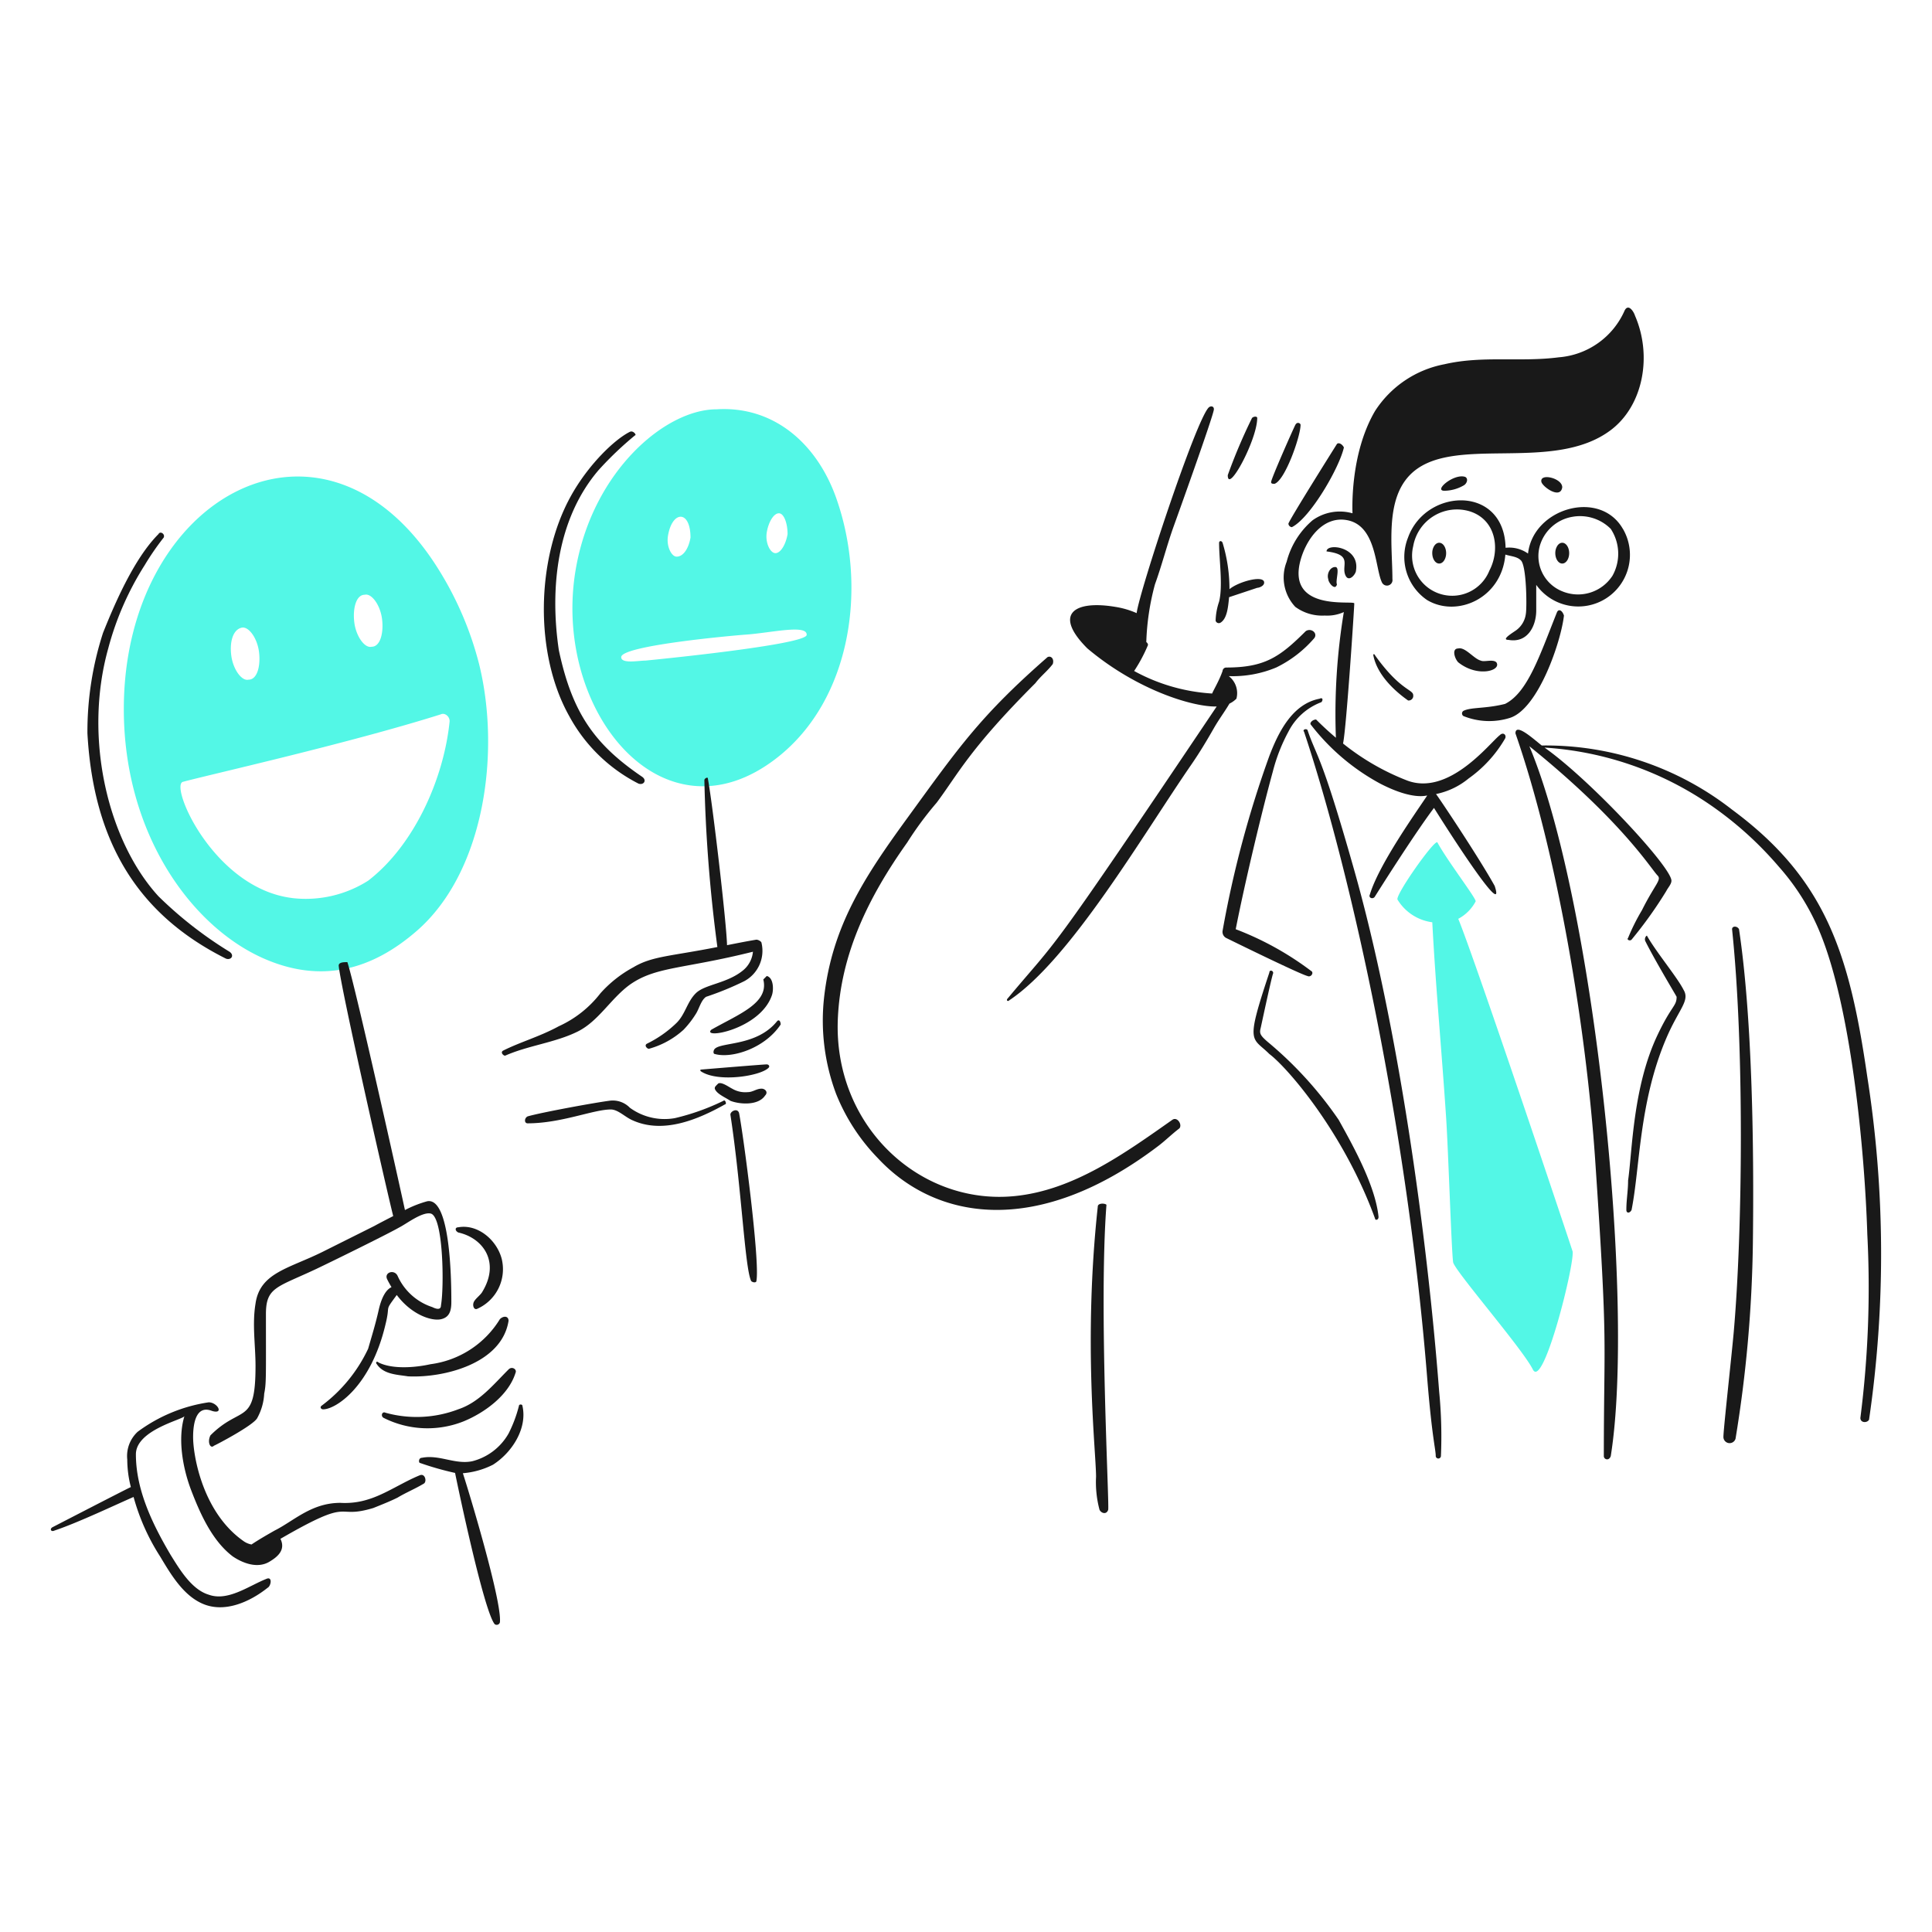 <svg xmlns="http://www.w3.org/2000/svg" width="215" height="215" fill="none"><path fill="#191919" d="M17.636 59.435c-2.66 2.66-4.8 7.562-6.171 10.993a35.7 35.7 0 0 0-1.736 11.185c.695 12.504 5.95 20.334 15.428 25.073.579.192.958-.377.386-.772a44.3 44.3 0 0 1-7.907-6.171c-5.574-6.084-8.398-17.534-5.592-27.58a33 33 0 0 1 4.05-9.257q.962-1.608 2.12-3.082c.194-.389-.385-.775-.578-.389m155.637 8.679c-1.924 4.809-3.257 8.957-5.788 10.221-2.201.55-3.766.344-4.629.772a.34.34 0 0 0-.157.289q0 .087.042.164t.115.125a7.65 7.65 0 0 0 5.208.193c3.142-1.048 5.657-8.493 5.978-11.378-.187-.58-.577-.772-.769-.386"/><path fill="#191919" d="M180.602 58.86c-2.558-4.47-9.992-2.313-10.558 2.743a3.6 3.6 0 0 0-2.497-.643c-.149-7.024-8.874-6.667-10.86-1.13a5.804 5.804 0 0 0 2.121 6.942c3.323 1.992 8.306-.174 8.715-5.056.581.188 1.287.208 1.699.62.674.505.703 5.36.579 5.98a2.67 2.67 0 0 1-.964 1.735c-.193.193-1.93 1.157-.965 1.157 2.121.386 3.086-1.543 3.086-3.278v-2.845a5.75 5.75 0 0 0 10.269-1.998 5.75 5.75 0 0 0-.621-4.23zm-14.851 4.625a4.46 4.46 0 0 1-5.5 2.603 4.46 4.46 0 0 1-2.985-5.303 4.94 4.94 0 0 1 2.306-3.375 4.94 4.94 0 0 1 4.058-.484c2.893.969 3.32 4.266 2.121 6.56m13.694.58a4.57 4.57 0 0 1-5.594 1.735 4.22 4.22 0 0 1-2.507-5.015 4.57 4.57 0 0 1 3.665-3.278 4.82 4.82 0 0 1 4.243 1.35 5.02 5.02 0 0 1 .193 5.207m-12.922 9.642c-.386-.386-1.35 0-1.735-.193-.772-.193-1.737-1.543-2.508-1.35-.771 0-.386 1.157 0 1.543 2.167 1.733 4.852.91 4.243 0m-5.786-19.093a4.4 4.4 0 0 0 2.121-.58c.386-.191.579-.77.193-.964-1.247-.415-3.56 1.544-2.314 1.544m-15.621 26.808c5.433 16.294 11.521 44.651 13.692 71.743.551 6.867.965 8.103.965 8.871a.29.29 0 0 0 .579 0c.102-2.38.037-4.765-.193-7.136-1.369-17.794-4.592-40.873-9.451-58.05-3.741-13.229-4.18-12.551-5.206-15.621-.193-.193-.579 0-.386.193m-5.786-34.908a61 61 0 0 0-2.7 6.364c0 2.15 3.278-3.953 3.278-6.364 0-.197-.386-.197-.578 0m4.821.768c-.138.23-2.699 6.003-2.699 6.365 0 .193.192.193.385.193 1.179-.393 2.894-5.296 2.894-6.558-.001-.19-.387-.382-.58 0m4.629 2.125c-.068.107-5.316 8.452-5.4 8.87a.416.416 0 0 0 .385.386c2.054-1.026 5.284-6.61 5.789-8.871-.195-.385-.581-.58-.774-.385m-32.208 23.721c-7.494 6.558-9.862 10.02-15.621 17.936-4.745 6.52-8.389 12.035-9.257 20.058a23.24 23.24 0 0 0 1.35 10.606 21.9 21.9 0 0 0 4.628 7.136c6.4 6.896 17.672 8.959 31.243-1.349.769-.584 1.544-1.351 2.314-1.93.386-.386-.202-1.365-.77-.965-5.301 3.728-10.981 7.837-17.551 8.486-10.612 1.048-20.153-7.867-19.672-19.672.3-7.325 3.472-13.692 7.718-19.67a37.6 37.6 0 0 1 3.279-4.436c2.358-3.148 3.626-5.942 10.993-13.308.579-.772 1.349-1.35 1.929-2.122.189-.577-.197-.962-.583-.77m91.222 46.672c-1.976-13.636-4.591-21.976-15.043-29.7a33.66 33.66 0 0 0-21.179-7.138c-.965-.761-2.927-2.559-2.927-1.349 4.716 13.552 7.888 32.953 8.87 47.444 1.461 21.531.965 19.278.965 32.979 0 .385.579.578.772 0 2.74-17.127-1.811-61.738-9.06-78.995 10.345 8.352 13.558 13.679 14.267 14.387.483.484-.28.946-1.736 3.86a23 23 0 0 0-1.543 3.086c-.193.193.193.385.386.193a47 47 0 0 0 3.859-5.4c.193-.387.578-.772.578-1.158 0-1.527-9.079-11.264-14.12-14.814a36.6 36.6 0 0 1 18.364 6.324 39.3 39.3 0 0 1 7.718 6.942 25.8 25.8 0 0 1 4.243 6.558c3.792 8.413 5.314 25.256 5.593 34.329a114.4 114.4 0 0 1-.771 20.442c0 .579.771.579.965.193a127.3 127.3 0 0 0-.201-38.183"/><path fill="#191919" d="M183.109 104.758c1.097 2.193 3.471 6.13 3.471 6.171 0 1.061-.545.922-2.121 4.243-2.749 5.789-2.805 12.878-3.279 16.2 0 1.156-.193 2.121-.193 3.278 0 .386.386.386.579 0 .943-4.717.818-11.975 3.859-19.093 1.405-3.289 2.662-4.181 1.93-5.4-.691-1.383-3.002-4.146-4.05-5.978-.003-.189-.389.193-.196.579m-33.364-40.694c.384.77 1.156-.193 1.156-.579.443-2.654-3.278-3.086-3.278-2.121 3.039.38 1.562 1.582 2.122 2.7m-1.158-.964c-.579 0-.965.771-.771 1.35 0 .385.771 1.35.965.578-.194-.386.385-1.929-.194-1.929m4.243 9.837c.565 2.866 3.752 4.906 3.859 5.013a.51.51 0 0 0 .579-.578c0-.666-1.433-.502-4.243-4.435-.103-.223-.222-.14-.195 0m18.707-19.286c.193.578 2.121 1.93 2.314.578.005-1.037-2.577-1.63-2.314-.578m-49.371 80.615c-1.639 15.075-.193 27.321-.193 30.085a11.9 11.9 0 0 0 .386 3.665c.192.385.77.578.965 0 .139-.699-1.054-22.753-.193-33.943-.194-.193-.965-.193-.965.193m70.585-30.858c1.364 12.951 1.18 33.446.193 44.743-.232 2.662-1.156 10.896-1.156 11.764a.689.689 0 0 0 1.349.193 145 145 0 0 0 1.93-21.792c.127-10.166-.029-24.814-1.543-34.908-.194-.382-.773-.382-.773 0"/><path fill="#191919" d="M181.951 35.135c-.193-.578-.771-1.35-1.156-.578a8.75 8.75 0 0 1-7.33 5.206c-4.246.556-8.489-.214-12.728.772a11.8 11.8 0 0 0-7.719 5.207c-2.841 4.852-2.507 11.186-2.507 11.379a5.2 5.2 0 0 0-4.436.772 9.04 9.04 0 0 0-2.894 4.627 4.78 4.78 0 0 0 .965 5.015 5.05 5.05 0 0 0 3.279.965 4.5 4.5 0 0 0 2.121-.386 69.5 69.5 0 0 0-.882 13.986 35 35 0 0 1-2.204-2.03c-.386 0-.771.387-.579.58a24.3 24.3 0 0 0 7.718 6.557c4 2.066 5.397 1.162 5.207 1.35-1.286 1.936-5.36 7.656-6.364 10.993-.193.386.386.579.579.193 0 0 4.194-6.686 6.557-9.836 2.102 3.364 8.032 12.524 6.753 8.678-1.836-3.305-6.422-10.145-6.53-10.22a8.3 8.3 0 0 0 3.637-1.737 14.15 14.15 0 0 0 4.05-4.436c.202-.381-.193-.77-.578-.386-1.09.818-5.692 6.904-10.415 5.015a26.8 26.8 0 0 1-7.036-4.08c.382-1.768 1.27-15.48 1.25-15.592 0-.386-7.578 1.004-5.978-4.824.632-2.3 2.497-4.964 5.207-4.434 3.268.637 3.086 5.4 3.859 6.942a.618.618 0 0 0 1.078.036.6.6 0 0 0 .078-.421c0-3.665-.821-8.726 1.93-11.572 4.539-4.699 15.859-.1 22.372-5.015 3.63-2.739 4.625-8.29 2.696-12.726M136.82 65.568a17.6 17.6 0 0 0-.769-5.17c-.095-.237-.366-.241-.386 0 0 1.93.44 4.803 0 6.558a7 7 0 0 0-.386 2.122.37.37 0 0 0 .579.193c.697-.465.814-1.71.919-2.813l3.131-1.044c.193 0 .772-.193.772-.58 0-.9-2.904-.09-3.86.734"/><path fill="#191919" d="M145.309 70.235c-2.9 2.895-4.572 4.05-8.872 4.05a.414.414 0 0 0-.386.386c-.37 1.085-1.063 2.21-1.157 2.507a20.6 20.6 0 0 1-8.683-2.507 17.3 17.3 0 0 0 1.543-2.894.41.41 0 0 0-.19-.322c.068-2.174.392-4.333.965-6.432.771-2.121 1.35-4.435 2.121-6.557.041-.113 4.436-12.313 4.436-12.922 0-.384-.386-.384-.579-.193-1.448 1.45-7.752 20.603-8.016 22.88a9.5 9.5 0 0 0-2.398-.7c-4.465-.744-6.975.74-3.086 4.628 5.554 4.678 11.829 6.545 14.39 6.461-19.58 29.144-17.323 25.371-23.262 32.496-.192.193 0 .386.193.193 6.806-4.536 14.911-18.492 20.251-26.228.942-1.366 1.736-2.7 2.507-4.05.549-.965 1.197-1.822 1.733-2.731.287-.137.549-.322.774-.548a2.39 2.39 0 0 0-.85-2.51 12.55 12.55 0 0 0 5.285-.964 13.2 13.2 0 0 0 4.243-3.28c.387-.57-.384-1.149-.962-.763m-1.929 11.187a6.77 6.77 0 0 1 3.664-3.28c.193-.193.193-.578-.193-.386-3.086.58-4.633 3.86-5.592 6.365a118 118 0 0 0-5.208 19.479.77.77 0 0 0 .386.772c.089.044 8.159 4.016 9.065 4.242.385.193.77-.385.385-.578a34 34 0 0 0-8.372-4.629c1.037-5.297 2.956-13.272 4.131-17.55a19.4 19.4 0 0 1 1.734-4.435m-2.121 26.806c-2.703 8.108-1.956 7.11 0 9.065 2.004 1.501 8.276 8.732 11.764 18.321 0 .193.386.193.386-.193-.349-3.486-2.844-7.932-4.436-10.8a42.4 42.4 0 0 0-7.907-8.683c-.847-.734-.926-.948-.772-1.542.03-.115 1.055-4.947 1.35-5.979.193-.382-.385-.574-.385-.189"/><path fill="#53F7E6" d="M175.009 139.279c0-.079-10.803-32.353-12.729-37.029a4.66 4.66 0 0 0 1.93-1.929c.193-.193-3.086-4.436-4.243-6.558-.193-.579-4.824 5.979-4.436 6.365a5.34 5.34 0 0 0 1.645 1.691 5.34 5.34 0 0 0 2.214.815c.386 7.329 1.06 14.458 1.543 21.793.241 3.662.579 14.465.772 16.008 0 .771 7.718 9.643 8.871 11.957s4.626-11.571 4.433-13.113"/><path fill="#191919" d="M70.093 48.056c-1.745.873-4.642 3.686-6.557 7.136-3.895 7.02-4.074 17.572-.193 24.493a18.1 18.1 0 0 0 7.718 7.522c.58.193.965-.38.386-.772-5.375-3.65-7.78-7.182-9.257-14.078-1.034-6.975-.19-14.66 4.436-20.058a38 38 0 0 1 4.05-3.859c.19.002-.197-.577-.583-.384"/><path fill="#53F7E6" d="M48.879 63.485c-12.685-20.525-35.1-8.42-35.1 15.43 0 13.821 7.496 24.226 15.62 27.771 6.325 2.757 11.91 1.311 16.972-3.086 7.57-6.574 9.358-19.925 6.944-29.7a37.2 37.2 0 0 0-4.436-10.415M32.486 99.932c-8.683-1.084-13.608-12.435-12.15-12.921 2.826-.771 18.47-4.28 28.736-7.522.386-.192.964.193.964.771-.643 6.403-3.943 13.804-9.064 17.744a12.94 12.94 0 0 1-8.486 1.932zM26.894 69.85c.775-.174 1.735 1.157 1.93 2.7.193 1.544-.194 3.086-1.159 3.086-.77.193-1.735-1.157-1.93-2.7-.193-1.542.2-2.87 1.159-3.086m14.465 2.122c-.772.193-1.736-1.157-1.93-2.7s.193-3.086 1.157-3.086c.772-.193 1.736 1.157 1.93 2.7.194 1.542-.192 3.086-1.157 3.086m51.684-16.587C90.9 49.368 86.11 45.151 79.737 45.55c-5.674 0-13.667 6.796-15.622 17.55-2.856 15.707 9.54 31.256 22.37 21.215 8.273-6.47 10.08-19.034 6.558-28.929M71.83 73.513c-.771 0-2.7.386-2.7-.385 0-1.305 12.633-2.42 13.886-2.507 2.7-.186 6.753-1.157 6.753 0 .28 1.13-17.832 2.883-17.94 2.892m15.815-14.078c-.193 1.157-.772 2.122-1.35 2.122s-1.158-1.158-.965-2.315c.193-1.156.772-2.121 1.35-2.121s.965 1.157.965 2.314m-10.803.39c-.193 1.156-.771 2.12-1.542 2.12-.58 0-1.158-1.157-.965-2.314.47-2.84 2.507-2.895 2.507.193"/><path fill="#191919" d="M51 137.157c2.8.623 4.65 3.307 2.7 6.557-.192.386-.771.772-.964 1.158s0 .965.386.771a4.825 4.825 0 0 0 2.7-5.593c-.579-2.121-2.7-3.859-4.824-3.472-.384 0-.384.386.002.579m-9.063 14.657c.77 1.158 2.313 1.158 3.47 1.351 3.86.193 10.415-1.351 11.187-6.172 0-.578-.58-.578-.965-.193a10.67 10.67 0 0 1-7.718 5.014c-1.736.386-4.243.579-5.789-.193-.185-.193-.378 0-.185.193m.77 5.979a10.85 10.85 0 0 0 8.872.385c2.321-.947 5.015-2.894 5.789-5.399.193-.386-.386-.772-.77-.386-1.738 1.736-3.28 3.664-5.594 4.436a12.97 12.97 0 0 1-8.1.386c-.39-.193-.58.386-.197.578"/><path fill="#191919" d="M47.53 133.684a12.5 12.5 0 0 0-2.466.976c-.49-2.299-5.54-24.989-6.407-27.589-.385 0-.964 0-.964.386.198 2.388 5.458 25.527 6.066 27.871-4.248 2.19 1.221-.559-7.803 3.953-3.79 1.895-7.028 2.328-7.52 5.788-.387 2.315 0 4.629 0 6.943 0 6.705-1.598 4.297-5.016 7.719-.386.77 0 1.542.386 1.156.27-.107 4.419-2.281 4.824-3.086.458-.83.722-1.753.77-2.699.241-1.201.194-1.754.194-8.872 0-3.001 1.24-2.96 5.593-5.014 1.456-.688 7.85-3.824 9.257-4.629.772-.385 2.507-1.736 3.472-1.543 1.439.288 1.518 8.237 1.157 10.221 0 .579-.578.386-.965.193a6.4 6.4 0 0 1-3.86-3.471c-.368-.78-1.543-.386-1.157.386q.218.438.477.866c-.873.401-1.266 1.823-1.44 2.605-.35 1.553-.772 2.895-1.158 4.243a16.85 16.85 0 0 1-5.207 6.365c-.193.193 0 .385.192.385 1.407 0 5.314-2.523 6.943-9.45.594-2.376-.197-1.306 1.255-3.276 1.648 2.202 3.883 2.93 4.917 2.698.964-.214 1.157-.965 1.157-1.929.003-2.608-.128-11.709-2.698-11.196m10.607 22.759c0-.193-.386-.193-.386 0a14.7 14.7 0 0 1-1.156 3.086 6.48 6.48 0 0 1-4.05 3.085c-1.93.386-3.665-.77-5.594-.385-.386 0-.386.578-.193.578q1.91.67 3.886 1.106c.343 1.715 3.216 15.394 4.407 16.83a.38.38 0 0 0 .34.056.37.37 0 0 0 .239-.249c.277-2.211-3.422-14.481-4.12-16.604a9 9 0 0 0 3.35-.947c2.12-1.348 3.856-4.049 3.277-6.556m26.614-51.488c0-.192-.384-.385-.577-.385-1.06.176-2.162.393-3.266.614-.052-2.427-1.6-15.68-2.136-18.56 0-.193-.386 0-.386.193a167 167 0 0 0 1.448 18.571c-5.213 1.035-7.266 1.004-9.355 2.257a13.5 13.5 0 0 0-3.664 2.895 12.25 12.25 0 0 1-4.629 3.664c-2.121 1.156-4.243 1.735-6.171 2.7-.386.193 0 .578.193.578 2.562-1.139 5.602-1.451 8.1-2.699 2.314-1.158 3.664-3.665 5.788-5.208 2.904-2.037 5.88-1.71 13.694-3.664a3.03 3.03 0 0 1-1.158 2.121c-1.784 1.427-4.207 1.508-5.207 2.508-.964.965-1.157 2.314-2.12 3.278a12.7 12.7 0 0 1-3.287 2.317c-.384.193 0 .579.193.579a9.45 9.45 0 0 0 3.86-2.121c.509-.53.961-1.112 1.35-1.736.386-.579.58-1.543 1.157-1.929a33.5 33.5 0 0 0 4.243-1.737 3.83 3.83 0 0 0 1.93-4.236m.194 4.044c.66 2.641-2.744 3.859-5.79 5.594-1.102 1.103 5.474-.029 6.754-3.859.193-.579.193-1.93-.579-2.122zm1.546 4.629c-2.24 2.8-6.172 2.316-6.943 3.086-.193.193-.193.579 0 .579 1.85.529 5.538-.593 7.328-3.279-.003-.386-.196-.579-.386-.386m-8.488 5.594c1.899 1.266 6.595.536 7.521-.386.193-.193 0-.386-.193-.386-.107-.022-7.22.566-7.328.579-.107.013-.064.157 0 .193m1.543 1.928c.193.578 1.157.965 1.735 1.35.965.386 3.087.579 3.86-.579.385-.385 0-.771-.386-.771-.578 0-.965.386-1.543.386a2.86 2.86 0 0 1-1.735-.386c-.386-.193-1.158-.772-1.543-.579-.388.386-.388.386-.388.579m.964 1.35a25.6 25.6 0 0 1-5.4 1.929 6.5 6.5 0 0 1-2.626-.066 6.5 6.5 0 0 1-2.389-1.09 2.65 2.65 0 0 0-2.314-.772c-1.387.174-7.397 1.259-9.064 1.735-.386.193-.386.772 0 .772 3.752 0 7.32-1.542 9.257-1.542.772 0 1.535.789 2.314 1.156 3.43 1.622 7.33 0 10.415-1.735.192-.001 0-.58-.194-.387m.773 1.542c1.237 8.047 1.607 17.111 2.314 18.516.193.193.579.193.579 0 .423-2.121-1.456-16.34-1.93-18.709-.192-.577-.964-.192-.964.193m78.108-62.485c0 .307.081.6.226.818s.341.339.546.339.401-.122.546-.34c.144-.216.226-.51.226-.817s-.082-.601-.226-.818-.341-.339-.546-.339-.401.122-.546.339a1.5 1.5 0 0 0-.226.818m13.692 0c0 .307.082.6.227.818.144.217.341.339.545.339s.401-.122.546-.34c.145-.216.226-.51.226-.817s-.081-.601-.226-.818-.341-.339-.546-.339c-.204 0-.401.122-.545.339a1.5 1.5 0 0 0-.227.818"/><path fill="#191919" d="M46.757 164.157c-1.93.772-3.859 2.121-5.788 2.7a8.5 8.5 0 0 1-3.086.386c-3.232 0-5.163 2.003-7.329 3.086-.872.498-1.744.997-2.564 1.547a2.2 2.2 0 0 1-.907-.39c-4.514-3.17-5.593-9.45-5.593-11.572 0-1.157.193-3.664 2.121-2.894 1.35.386.579-.965-.386-.965a17.6 17.6 0 0 0-7.907 3.279 3.68 3.68 0 0 0-1.156 3.085 12.4 12.4 0 0 0 .4 3.067c-.75.348-8.586 4.401-8.693 4.455-.386.193-.193.578.192.386 2.636-.879 6.988-2.957 8.804-3.738a23.9 23.9 0 0 0 2.96 6.63c1.157 1.93 2.508 4.243 4.63 5.208 2.507 1.157 5.399-.193 7.328-1.735.385-.193.578-1.351-.194-.965-1.93.772-4.242 2.507-6.364 1.735-1.93-.578-3.278-2.894-4.243-4.435-1.93-3.279-3.859-7.136-3.859-11.186 0-2.7 5.208-3.859 5.4-4.243-.771 2.507-.192 5.788.771 8.293.964 2.506 2.315 5.593 4.63 7.328 1.157.772 2.755 1.35 4.05.579.857-.512 1.857-1.28 1.235-2.552 8.312-4.812 5.84-2.078 10.336-3.43.965-.386 1.93-.772 2.7-1.158.965-.578 1.93-.965 2.895-1.543.39-.186.196-1.15-.383-.958"/></svg>